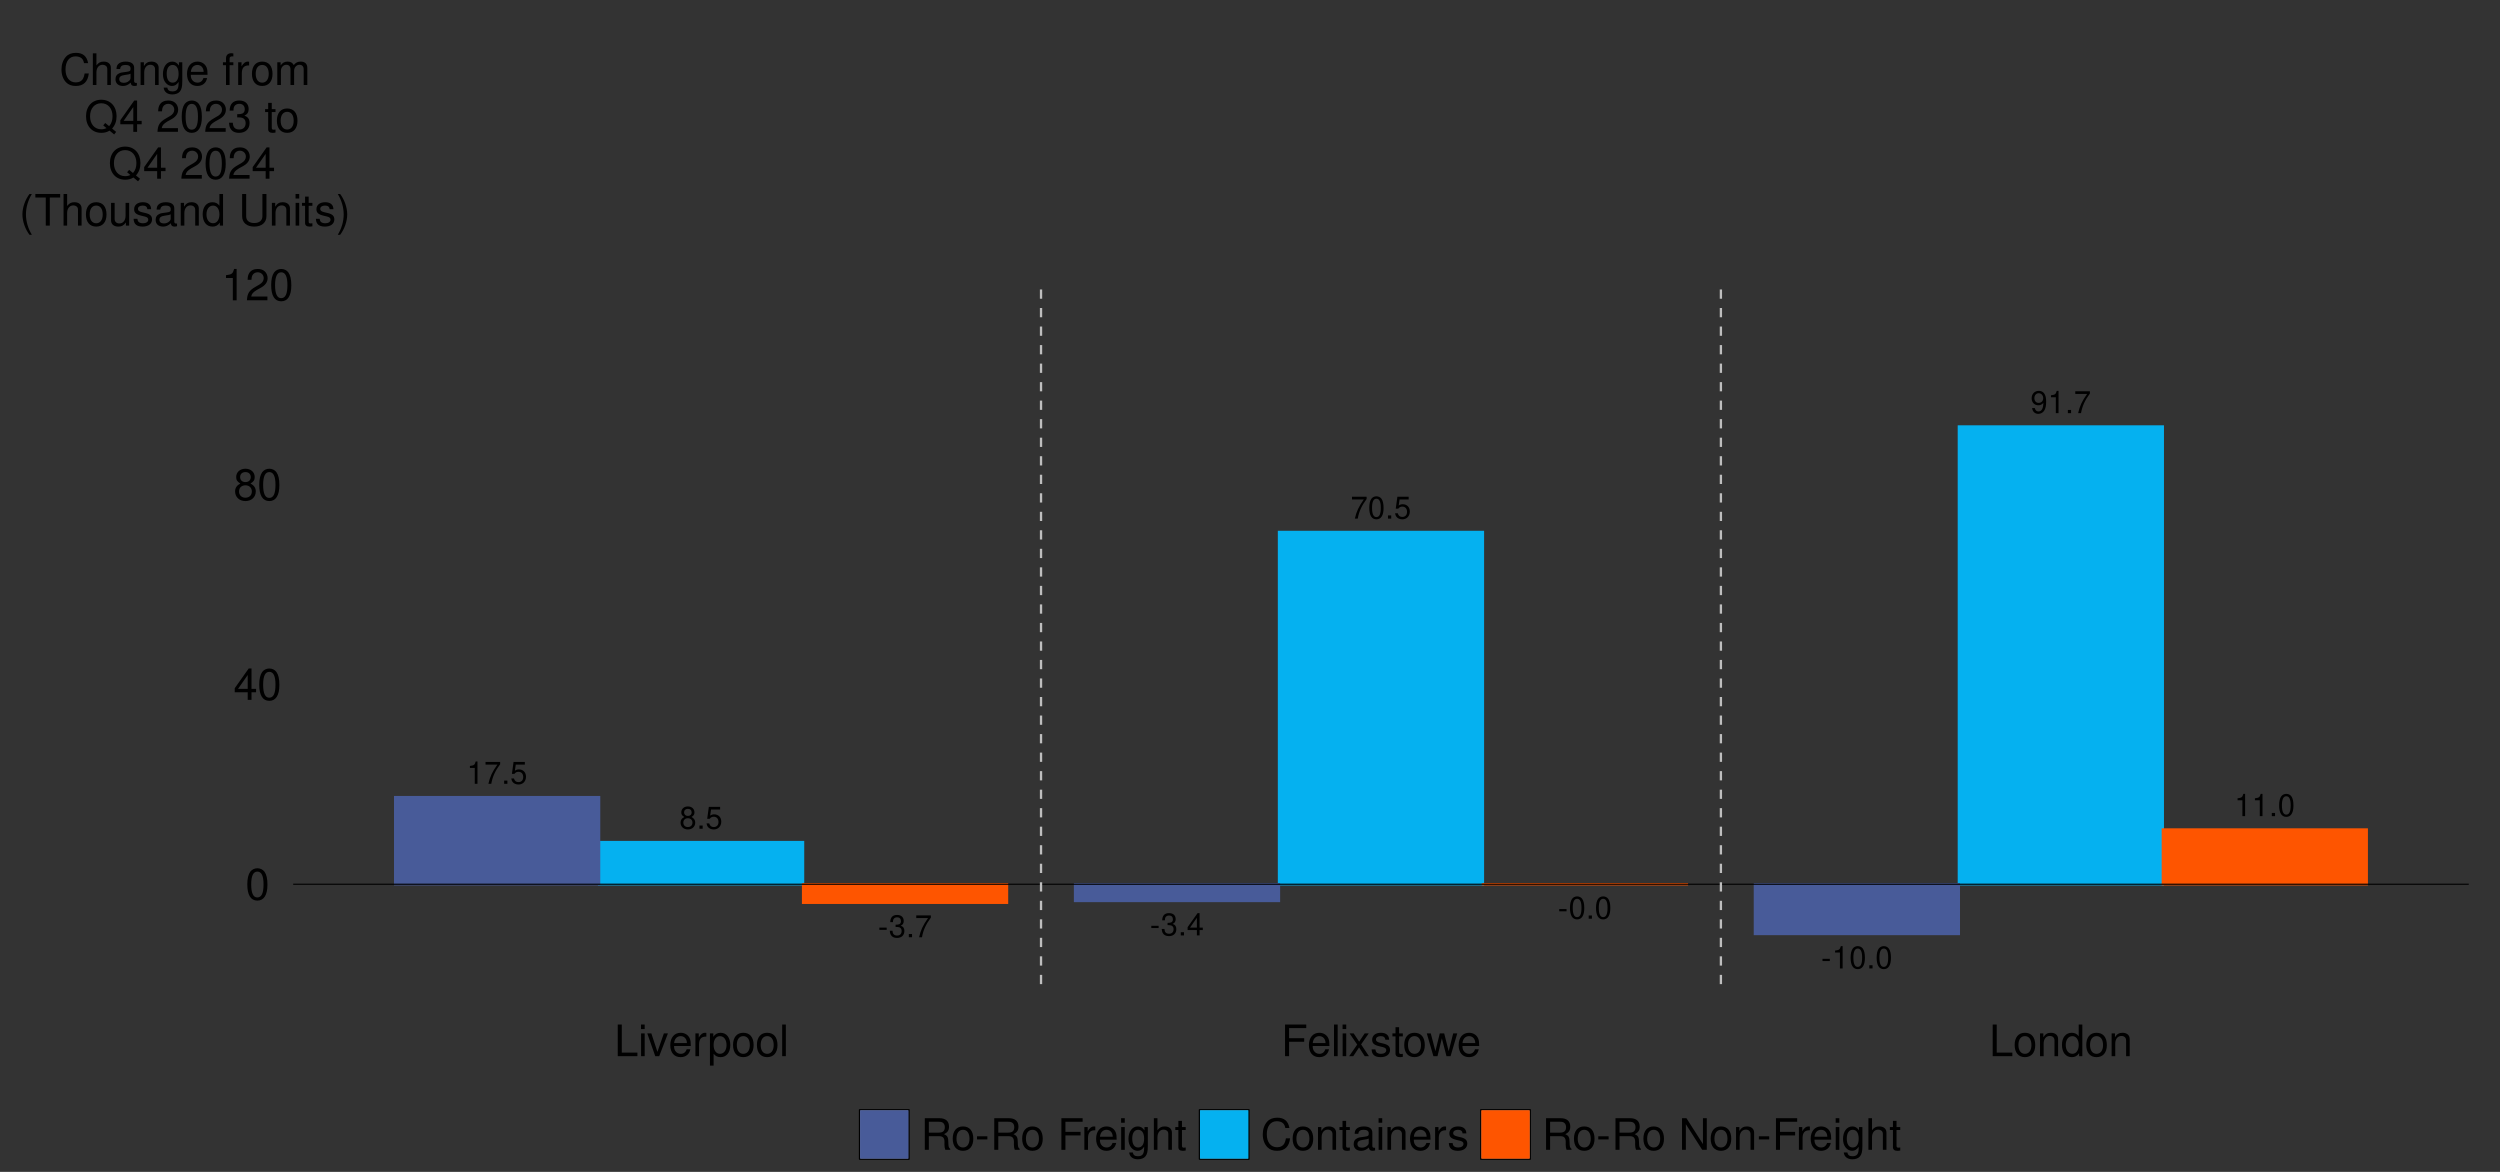 <?xml version="1.0" encoding="UTF-8"?>
<svg xmlns="http://www.w3.org/2000/svg" xmlns:xlink="http://www.w3.org/1999/xlink" width="1152pt" height="540pt" viewBox="0 0 1152 540" version="1.1">
<rect x="0" y="0" width="1152" height="540" fill="#333333" stroke="none"/>
<defs>
<g>
<symbol overflow="visible" id="glyph0-0">
<path style="stroke:none;" d=""/>
</symbol>
<symbol overflow="visible" id="glyph0-1">
<path style="stroke:none;" d="M 7.391 -10.078 L 0.656 -10.078 L 0.656 -8.844 L 6.094 -8.844 C 3.703 -5.422 2.719 -3.312 1.969 0 L 3.297 0 C 3.859 -3.234 5.125 -6 7.391 -9.031 Z M 7.391 -10.078 "/>
</symbol>
<symbol overflow="visible" id="glyph0-2">
<path style="stroke:none;" d="M 3.906 -10.281 C 2.969 -10.281 2.125 -9.859 1.594 -9.156 C 0.938 -8.25 0.609 -6.875 0.609 -4.984 C 0.609 -1.5 1.75 0.328 3.906 0.328 C 6.047 0.328 7.203 -1.5 7.203 -4.891 C 7.203 -6.875 6.891 -8.219 6.234 -9.156 C 5.703 -9.875 4.859 -10.281 3.906 -10.281 Z M 3.906 -9.172 C 5.266 -9.172 5.922 -7.797 5.922 -5 C 5.922 -2.078 5.281 -0.719 3.875 -0.719 C 2.562 -0.719 1.891 -2.141 1.891 -4.969 C 1.891 -7.797 2.562 -9.172 3.906 -9.172 Z M 3.906 -9.172 "/>
</symbol>
<symbol overflow="visible" id="glyph0-3">
<path style="stroke:none;" d="M 2.719 -1.484 L 1.234 -1.484 L 1.234 0 L 2.719 0 Z M 2.719 -1.484 "/>
</symbol>
<symbol overflow="visible" id="glyph0-4">
<path style="stroke:none;" d="M 6.766 -10.078 L 1.562 -10.078 L 0.812 -4.594 L 1.969 -4.594 C 2.547 -5.297 3.031 -5.531 3.828 -5.531 C 5.172 -5.531 6.016 -4.609 6.016 -3.109 C 6.016 -1.656 5.172 -0.781 3.812 -0.781 C 2.719 -0.781 2.047 -1.344 1.75 -2.469 L 0.5 -2.469 C 0.672 -1.656 0.812 -1.25 1.109 -0.875 C 1.672 -0.109 2.703 0.328 3.844 0.328 C 5.875 0.328 7.297 -1.156 7.297 -3.281 C 7.297 -5.281 5.969 -6.641 4.031 -6.641 C 3.328 -6.641 2.766 -6.453 2.172 -6.031 L 2.578 -8.844 L 6.766 -8.844 Z M 6.766 -10.078 "/>
</symbol>
<symbol overflow="visible" id="glyph0-5">
<path style="stroke:none;" d="M 5.562 -5.422 C 6.609 -6.062 6.938 -6.562 6.938 -7.531 C 6.938 -9.156 5.703 -10.281 3.906 -10.281 C 2.141 -10.281 0.875 -9.156 0.875 -7.547 C 0.875 -6.562 1.203 -6.078 2.25 -5.422 C 1.094 -4.828 0.531 -4 0.531 -2.859 C 0.531 -0.984 1.906 0.328 3.906 0.328 C 5.906 0.328 7.297 -0.984 7.297 -2.859 C 7.297 -4 6.719 -4.828 5.562 -5.422 Z M 3.906 -9.172 C 4.984 -9.172 5.656 -8.531 5.656 -7.5 C 5.656 -6.547 4.969 -5.906 3.906 -5.906 C 2.844 -5.906 2.156 -6.547 2.156 -7.531 C 2.156 -8.531 2.844 -9.172 3.906 -9.172 Z M 3.906 -4.844 C 5.156 -4.844 6.016 -4.031 6.016 -2.828 C 6.016 -1.594 5.172 -0.781 3.875 -0.781 C 2.656 -0.781 1.812 -1.625 1.812 -2.812 C 1.812 -4.031 2.641 -4.844 3.906 -4.844 Z M 3.906 -4.844 "/>
</symbol>
<symbol overflow="visible" id="glyph0-6">
<path style="stroke:none;" d="M 0.75 -2.344 C 1 -0.672 2.078 0.328 3.609 0.328 C 4.734 0.328 5.734 -0.219 6.328 -1.141 C 6.953 -2.141 7.234 -3.391 7.234 -5.266 C 7.234 -7 6.984 -8.094 6.391 -9 C 5.828 -9.844 4.953 -10.281 3.844 -10.281 C 1.922 -10.281 0.547 -8.844 0.547 -6.859 C 0.547 -4.969 1.812 -3.625 3.641 -3.625 C 4.594 -3.625 5.297 -3.969 5.938 -4.75 C 5.922 -2.188 5.141 -0.781 3.703 -0.781 C 2.812 -0.781 2.203 -1.344 2 -2.344 Z M 3.828 -9.188 C 4.984 -9.188 5.875 -8.203 5.875 -6.875 C 5.875 -5.609 5.016 -4.734 3.781 -4.734 C 2.578 -4.734 1.812 -5.594 1.812 -6.953 C 1.812 -8.25 2.656 -9.188 3.828 -9.188 Z M 3.828 -9.188 "/>
</symbol>
<symbol overflow="visible" id="glyph0-7">
<path style="stroke:none;" d="M 3.688 -7.328 L 3.688 0 L 4.938 0 L 4.938 -10.281 L 4.109 -10.281 C 3.672 -8.703 3.391 -8.484 1.453 -8.234 L 1.453 -7.328 Z M 3.688 -7.328 "/>
</symbol>
<symbol overflow="visible" id="glyph0-8">
<path style="stroke:none;" d="M 4.031 -4.438 L 0.656 -4.438 L 0.656 -3.406 L 4.031 -3.406 Z M 4.031 -4.438 "/>
</symbol>
<symbol overflow="visible" id="glyph0-9">
<path style="stroke:none;" d="M 3.141 -4.734 L 3.828 -4.734 C 5.188 -4.734 5.922 -4.094 5.922 -2.859 C 5.922 -1.562 5.141 -0.781 3.844 -0.781 C 2.453 -0.781 1.797 -1.484 1.703 -2.984 L 0.453 -2.984 C 0.516 -2.156 0.656 -1.625 0.891 -1.172 C 1.422 -0.172 2.406 0.328 3.781 0.328 C 5.859 0.328 7.188 -0.922 7.188 -2.875 C 7.188 -4.188 6.703 -4.891 5.484 -5.312 C 6.422 -5.703 6.891 -6.406 6.891 -7.453 C 6.891 -9.219 5.75 -10.281 3.828 -10.281 C 1.797 -10.281 0.719 -9.141 0.672 -6.969 L 1.922 -6.969 C 1.938 -7.594 1.984 -7.953 2.141 -8.266 C 2.438 -8.844 3.062 -9.188 3.844 -9.188 C 4.953 -9.188 5.609 -8.516 5.609 -7.406 C 5.609 -6.688 5.359 -6.234 4.812 -6 C 4.469 -5.859 4.016 -5.797 3.141 -5.781 Z M 3.141 -4.734 "/>
</symbol>
<symbol overflow="visible" id="glyph0-10">
<path style="stroke:none;" d="M 4.656 -2.484 L 4.656 0 L 5.906 0 L 5.906 -2.484 L 7.391 -2.484 L 7.391 -3.609 L 5.906 -3.609 L 5.906 -10.281 L 4.984 -10.281 L 0.391 -3.812 L 0.391 -2.484 Z M 4.656 -3.609 L 1.5 -3.609 L 4.656 -8.141 Z M 4.656 -3.609 "/>
</symbol>
<symbol overflow="visible" id="glyph1-0">
<path style="stroke:none;" d=""/>
</symbol>
<symbol overflow="visible" id="glyph1-1">
<path style="stroke:none;" d="M 5.5 -14.453 C 4.188 -14.453 2.984 -13.859 2.234 -12.875 C 1.312 -11.594 0.859 -9.688 0.859 -7 C 0.859 -2.125 2.453 0.453 5.5 0.453 C 8.5 0.453 10.141 -2.125 10.141 -6.875 C 10.141 -9.688 9.703 -11.562 8.766 -12.875 C 8.016 -13.875 6.844 -14.453 5.5 -14.453 Z M 5.5 -12.906 C 7.406 -12.906 8.344 -10.953 8.344 -7.047 C 8.344 -2.922 7.422 -1 5.453 -1 C 3.594 -1 2.656 -3 2.656 -6.984 C 2.656 -10.953 3.594 -12.906 5.5 -12.906 Z M 5.5 -12.906 "/>
</symbol>
<symbol overflow="visible" id="glyph1-2">
<path style="stroke:none;" d="M 6.547 -3.5 L 6.547 0 L 8.297 0 L 8.297 -3.5 L 10.406 -3.5 L 10.406 -5.078 L 8.297 -5.078 L 8.297 -14.453 L 7 -14.453 L 0.562 -5.359 L 0.562 -3.5 Z M 6.547 -5.078 L 2.094 -5.078 L 6.547 -11.453 Z M 6.547 -5.078 "/>
</symbol>
<symbol overflow="visible" id="glyph1-3">
<path style="stroke:none;" d="M 7.812 -7.625 C 9.297 -8.516 9.766 -9.234 9.766 -10.594 C 9.766 -12.875 8.016 -14.453 5.5 -14.453 C 3 -14.453 1.234 -12.875 1.234 -10.625 C 1.234 -9.234 1.703 -8.547 3.156 -7.625 C 1.547 -6.797 0.734 -5.625 0.734 -4.016 C 0.734 -1.375 2.688 0.453 5.5 0.453 C 8.297 0.453 10.266 -1.375 10.266 -4.016 C 10.266 -5.625 9.453 -6.797 7.812 -7.625 Z M 5.5 -12.906 C 7 -12.906 7.953 -12 7.953 -10.562 C 7.953 -9.203 6.984 -8.297 5.5 -8.297 C 4 -8.297 3.047 -9.203 3.047 -10.594 C 3.047 -12 4 -12.906 5.5 -12.906 Z M 5.5 -6.812 C 7.266 -6.812 8.453 -5.656 8.453 -3.984 C 8.453 -2.234 7.281 -1.094 5.453 -1.094 C 3.734 -1.094 2.547 -2.281 2.547 -3.953 C 2.547 -5.688 3.719 -6.812 5.5 -6.812 Z M 5.5 -6.812 "/>
</symbol>
<symbol overflow="visible" id="glyph1-4">
<path style="stroke:none;" d="M 5.188 -10.297 L 5.188 0 L 6.938 0 L 6.938 -14.453 L 5.781 -14.453 C 5.156 -12.234 4.766 -11.938 2.047 -11.578 L 2.047 -10.297 Z M 5.188 -10.297 "/>
</symbol>
<symbol overflow="visible" id="glyph1-5">
<path style="stroke:none;" d="M 10.125 -1.734 L 2.656 -1.734 C 2.844 -2.938 3.484 -3.703 5.219 -4.766 L 7.219 -5.875 C 9.203 -6.984 10.219 -8.453 10.219 -10.234 C 10.219 -11.438 9.734 -12.562 8.906 -13.344 C 8.062 -14.094 7.016 -14.453 5.688 -14.453 C 3.875 -14.453 2.547 -13.812 1.766 -12.578 C 1.266 -11.812 1.047 -10.922 1 -9.453 L 2.766 -9.453 C 2.812 -10.438 2.938 -11.016 3.188 -11.5 C 3.641 -12.375 4.562 -12.922 5.625 -12.922 C 7.219 -12.922 8.422 -11.766 8.422 -10.203 C 8.422 -9.047 7.766 -8.047 6.5 -7.312 L 4.656 -6.234 C 1.703 -4.547 0.844 -3.188 0.688 -0.016 L 10.125 -0.016 Z M 10.125 -1.734 "/>
</symbol>
<symbol overflow="visible" id="glyph1-6">
<path style="stroke:none;" d="M 3.453 -14.578 L 1.594 -14.578 L 1.594 0 L 10.656 0 L 10.656 -1.641 L 3.453 -1.641 Z M 3.453 -14.578 "/>
</symbol>
<symbol overflow="visible" id="glyph1-7">
<path style="stroke:none;" d="M 3 -10.484 L 1.344 -10.484 L 1.344 0 L 3 0 Z M 3 -14.578 L 1.312 -14.578 L 1.312 -12.484 L 3 -12.484 Z M 3 -14.578 "/>
</symbol>
<symbol overflow="visible" id="glyph1-8">
<path style="stroke:none;" d="M 5.703 0 L 9.719 -10.484 L 7.844 -10.484 L 4.875 -1.984 L 2.078 -10.484 L 0.203 -10.484 L 3.875 0 Z M 5.703 0 "/>
</symbol>
<symbol overflow="visible" id="glyph1-9">
<path style="stroke:none;" d="M 10.266 -4.688 C 10.266 -6.281 10.141 -7.234 9.844 -8.016 C 9.156 -9.734 7.562 -10.781 5.594 -10.781 C 2.688 -10.781 0.797 -8.562 0.797 -5.094 C 0.797 -1.641 2.594 0.453 5.562 0.453 C 7.953 0.453 9.625 -0.906 10.047 -3.188 L 8.359 -3.188 C 7.906 -1.797 6.953 -1.078 5.625 -1.078 C 4.562 -1.078 3.656 -1.562 3.094 -2.438 C 2.703 -3.047 2.562 -3.641 2.547 -4.688 Z M 2.578 -6.047 C 2.719 -7.984 3.906 -9.234 5.578 -9.234 C 7.281 -9.234 8.453 -7.922 8.453 -6.047 Z M 2.578 -6.047 "/>
</symbol>
<symbol overflow="visible" id="glyph1-10">
<path style="stroke:none;" d="M 1.375 -10.484 L 1.375 0 L 3.062 0 L 3.062 -5.438 C 3.078 -7.953 4.125 -9.078 6.422 -9.016 L 6.422 -10.719 C 6.141 -10.766 5.984 -10.781 5.781 -10.781 C 4.703 -10.781 3.875 -10.141 2.922 -8.578 L 2.922 -10.484 Z M 1.375 -10.484 "/>
</symbol>
<symbol overflow="visible" id="glyph1-11">
<path style="stroke:none;" d="M 1.078 4.359 L 2.766 4.359 L 2.766 -1.094 C 3.641 -0.016 4.625 0.453 5.984 0.453 C 8.703 0.453 10.453 -1.719 10.453 -5.062 C 10.453 -8.578 8.734 -10.781 5.953 -10.781 C 4.547 -10.781 3.406 -10.141 2.625 -8.906 L 2.625 -10.484 L 1.078 -10.484 Z M 5.688 -9.219 C 7.516 -9.219 8.719 -7.594 8.719 -5.094 C 8.719 -2.719 7.5 -1.094 5.688 -1.094 C 3.906 -1.094 2.766 -2.703 2.766 -5.156 C 2.766 -7.625 3.906 -9.219 5.688 -9.219 Z M 5.688 -9.219 "/>
</symbol>
<symbol overflow="visible" id="glyph1-12">
<path style="stroke:none;" d="M 5.438 -10.781 C 2.484 -10.781 0.719 -8.688 0.719 -5.156 C 0.719 -1.625 2.484 0.453 5.453 0.453 C 8.422 0.453 10.203 -1.641 10.203 -5.078 C 10.203 -8.719 8.484 -10.781 5.438 -10.781 Z M 5.453 -9.234 C 7.344 -9.234 8.453 -7.703 8.453 -5.094 C 8.453 -2.625 7.297 -1.078 5.453 -1.078 C 3.594 -1.078 2.453 -2.625 2.453 -5.156 C 2.453 -7.703 3.594 -9.234 5.453 -9.234 Z M 5.453 -9.234 "/>
</symbol>
<symbol overflow="visible" id="glyph1-13">
<path style="stroke:none;" d="M 3.047 -14.578 L 1.359 -14.578 L 1.359 0 L 3.047 0 Z M 3.047 -14.578 "/>
</symbol>
<symbol overflow="visible" id="glyph1-14">
<path style="stroke:none;" d="M 3.656 -6.641 L 10.625 -6.641 L 10.625 -8.281 L 3.656 -8.281 L 3.656 -12.938 L 11.578 -12.938 L 11.578 -14.578 L 1.797 -14.578 L 1.797 0 L 3.656 0 Z M 3.656 -6.641 "/>
</symbol>
<symbol overflow="visible" id="glyph1-15">
<path style="stroke:none;" d="M 5.844 -5.422 L 9.359 -10.484 L 7.484 -10.484 L 4.953 -6.688 L 2.438 -10.484 L 0.547 -10.484 L 4.047 -5.344 L 0.344 0 L 2.234 0 L 4.906 -4.016 L 7.516 0 L 9.453 0 Z M 5.844 -5.422 "/>
</symbol>
<symbol overflow="visible" id="glyph1-16">
<path style="stroke:none;" d="M 8.766 -7.562 C 8.734 -9.625 7.375 -10.781 4.953 -10.781 C 2.516 -10.781 0.938 -9.516 0.938 -7.578 C 0.938 -5.938 1.781 -5.156 4.266 -4.562 L 5.812 -4.188 C 6.984 -3.906 7.438 -3.484 7.438 -2.734 C 7.438 -1.734 6.453 -1.078 5 -1.078 C 4.094 -1.078 3.344 -1.344 2.922 -1.781 C 2.656 -2.078 2.547 -2.375 2.438 -3.125 L 0.688 -3.125 C 0.766 -0.703 2.125 0.453 4.859 0.453 C 7.5 0.453 9.188 -0.844 9.188 -2.859 C 9.188 -4.422 8.297 -5.281 6.219 -5.781 L 4.625 -6.156 C 3.266 -6.484 2.688 -6.922 2.688 -7.656 C 2.688 -8.641 3.547 -9.234 4.906 -9.234 C 6.234 -9.234 6.953 -8.656 7 -7.562 Z M 8.766 -7.562 "/>
</symbol>
<symbol overflow="visible" id="glyph1-17">
<path style="stroke:none;" d="M 5.078 -10.484 L 3.359 -10.484 L 3.359 -13.359 L 1.703 -13.359 L 1.703 -10.484 L 0.281 -10.484 L 0.281 -9.125 L 1.703 -9.125 L 1.703 -1.203 C 1.703 -0.125 2.422 0.453 3.719 0.453 C 4.156 0.453 4.516 0.422 5.078 0.312 L 5.078 -1.078 C 4.844 -1.016 4.625 -1 4.281 -1 C 3.562 -1 3.359 -1.203 3.359 -1.938 L 3.359 -9.125 L 5.078 -9.125 Z M 5.078 -10.484 "/>
</symbol>
<symbol overflow="visible" id="glyph1-18">
<path style="stroke:none;" d="M 11.078 0 L 14.156 -10.484 L 12.281 -10.484 L 10.203 -2.312 L 8.141 -10.484 L 6.094 -10.484 L 4.094 -2.312 L 1.953 -10.484 L 0.125 -10.484 L 3.156 0 L 5.047 0 L 7.062 -8.219 L 9.188 0 Z M 11.078 0 "/>
</symbol>
<symbol overflow="visible" id="glyph1-19">
<path style="stroke:none;" d="M 1.406 -10.484 L 1.406 0 L 3.078 0 L 3.078 -5.781 C 3.078 -7.922 4.203 -9.312 5.922 -9.312 C 7.234 -9.312 8.078 -8.516 8.078 -7.266 L 8.078 0 L 9.734 0 L 9.734 -7.922 C 9.734 -9.656 8.438 -10.781 6.422 -10.781 C 4.859 -10.781 3.859 -10.188 2.938 -8.719 L 2.938 -10.484 Z M 1.406 -10.484 "/>
</symbol>
<symbol overflow="visible" id="glyph1-20">
<path style="stroke:none;" d="M 9.906 -14.578 L 8.234 -14.578 L 8.234 -9.156 C 7.547 -10.219 6.422 -10.781 5.016 -10.781 C 2.297 -10.781 0.516 -8.594 0.516 -5.266 C 0.516 -1.719 2.234 0.453 5.078 0.453 C 6.516 0.453 7.516 -0.078 8.422 -1.375 L 8.422 0 L 9.906 0 Z M 5.297 -9.219 C 7.094 -9.219 8.234 -7.641 8.234 -5.125 C 8.234 -2.703 7.078 -1.094 5.312 -1.094 C 3.484 -1.094 2.266 -2.719 2.266 -5.156 C 2.266 -7.594 3.484 -9.219 5.297 -9.219 Z M 5.297 -9.219 "/>
</symbol>
<symbol overflow="visible" id="glyph1-21">
<path style="stroke:none;" d="M 13.234 -10.062 C 12.656 -13.266 10.812 -14.812 7.625 -14.812 C 5.656 -14.812 4.078 -14.203 3 -13 C 1.688 -11.562 0.953 -9.484 0.953 -7.125 C 0.953 -4.719 1.703 -2.656 3.062 -1.234 C 4.203 -0.078 5.641 0.453 7.547 0.453 C 11.094 0.453 13.094 -1.453 13.547 -5.312 L 11.625 -5.312 C 11.453 -4.312 11.266 -3.641 10.953 -3.062 C 10.359 -1.859 9.125 -1.188 7.562 -1.188 C 4.656 -1.188 2.812 -3.5 2.812 -7.141 C 2.812 -10.875 4.562 -13.188 7.406 -13.188 C 8.578 -13.188 9.688 -12.844 10.281 -12.266 C 10.812 -11.766 11.125 -11.156 11.344 -10.062 Z M 13.234 -10.062 "/>
</symbol>
<symbol overflow="visible" id="glyph1-22">
<path style="stroke:none;" d="M 1.406 -14.578 L 1.406 0 L 3.062 0 L 3.062 -5.781 C 3.062 -7.922 4.188 -9.312 5.906 -9.312 C 6.453 -9.312 6.984 -9.156 7.375 -8.859 C 7.859 -8.5 8.062 -8 8.062 -7.266 L 8.062 0 L 9.719 0 L 9.719 -7.922 C 9.719 -9.688 8.453 -10.781 6.422 -10.781 C 4.938 -10.781 4.047 -10.312 3.062 -9.047 L 3.062 -14.578 Z M 1.406 -14.578 "/>
</symbol>
<symbol overflow="visible" id="glyph1-23">
<path style="stroke:none;" d="M 10.703 -0.984 C 10.516 -0.938 10.438 -0.938 10.344 -0.938 C 9.766 -0.938 9.438 -1.234 9.438 -1.766 L 9.438 -7.922 C 9.438 -9.781 8.078 -10.781 5.5 -10.781 C 3.953 -10.781 2.734 -10.344 2.016 -9.562 C 1.547 -9.016 1.344 -8.422 1.297 -7.375 L 2.984 -7.375 C 3.125 -8.656 3.875 -9.234 5.438 -9.234 C 6.953 -9.234 7.781 -8.688 7.781 -7.688 L 7.781 -7.234 C 7.766 -6.516 7.406 -6.266 6.047 -6.078 C 3.688 -5.781 3.312 -5.703 2.688 -5.438 C 1.453 -4.922 0.844 -4 0.844 -2.641 C 0.844 -0.734 2.156 0.453 4.281 0.453 C 5.594 0.453 6.656 0 7.844 -1.078 C 7.953 0 8.484 0.453 9.562 0.453 C 9.922 0.453 10.141 0.422 10.703 0.281 Z M 7.781 -3.297 C 7.781 -2.734 7.625 -2.406 7.125 -1.938 C 6.438 -1.312 5.625 -1 4.641 -1 C 3.344 -1 2.578 -1.625 2.578 -2.688 C 2.578 -3.781 3.297 -4.344 5.094 -4.594 C 6.875 -4.844 7.219 -4.922 7.781 -5.188 Z M 7.781 -3.297 "/>
</symbol>
<symbol overflow="visible" id="glyph1-24">
<path style="stroke:none;" d="M 8.078 -10.484 L 8.078 -8.953 C 7.234 -10.219 6.312 -10.781 5 -10.781 C 2.453 -10.781 0.703 -8.422 0.703 -5.062 C 0.703 -3.297 1.125 -2.016 2.016 -0.953 C 2.797 -0.047 3.797 0.453 4.875 0.453 C 6.141 0.453 7.047 -0.094 7.922 -1.422 L 7.922 -0.875 C 7.922 1.922 7.141 2.953 5.062 2.953 C 3.641 2.953 2.906 2.406 2.734 1.203 L 1.047 1.203 C 1.203 3.141 2.734 4.359 5.016 4.359 C 6.562 4.359 7.844 3.859 8.516 3.016 C 9.312 2.047 9.625 0.734 9.625 -1.719 L 9.625 -10.484 Z M 5.156 -9.234 C 6.922 -9.234 7.922 -7.766 7.922 -5.094 C 7.922 -2.562 6.906 -1.078 5.156 -1.078 C 3.438 -1.078 2.438 -2.578 2.438 -5.156 C 2.438 -7.719 3.438 -9.234 5.156 -9.234 Z M 5.156 -9.234 "/>
</symbol>
<symbol overflow="visible" id="glyph1-25">
<path style="stroke:none;" d=""/>
</symbol>
<symbol overflow="visible" id="glyph1-26">
<path style="stroke:none;" d="M 5.156 -10.484 L 3.422 -10.484 L 3.422 -12.125 C 3.422 -12.812 3.797 -13.188 4.578 -13.188 C 4.719 -13.188 4.781 -13.188 5.156 -13.156 L 5.156 -14.547 C 4.781 -14.625 4.562 -14.641 4.219 -14.641 C 2.688 -14.641 1.766 -13.766 1.766 -12.266 L 1.766 -10.484 L 0.359 -10.484 L 0.359 -9.125 L 1.766 -9.125 L 1.766 0 L 3.422 0 L 3.422 -9.125 L 5.156 -9.125 Z M 5.156 -10.484 "/>
</symbol>
<symbol overflow="visible" id="glyph1-27">
<path style="stroke:none;" d="M 1.406 -10.484 L 1.406 0 L 3.078 0 L 3.078 -6.578 C 3.078 -8.094 4.188 -9.312 5.547 -9.312 C 6.781 -9.312 7.484 -8.562 7.484 -7.219 L 7.484 0 L 9.156 0 L 9.156 -6.578 C 9.156 -8.094 10.266 -9.312 11.625 -9.312 C 12.844 -9.312 13.562 -8.547 13.562 -7.219 L 13.562 0 L 15.234 0 L 15.234 -7.859 C 15.234 -9.734 14.156 -10.781 12.203 -10.781 C 10.797 -10.781 9.953 -10.359 8.984 -9.188 C 8.359 -10.297 7.516 -10.781 6.156 -10.781 C 4.766 -10.781 3.812 -10.266 2.938 -9 L 2.938 -10.484 Z M 1.406 -10.484 "/>
</symbol>
<symbol overflow="visible" id="glyph1-28">
<path style="stroke:none;" d="M 14.656 0.016 L 12.781 -1.516 C 14.156 -3.047 14.844 -4.906 14.844 -7.219 C 14.844 -11.766 12 -14.812 7.797 -14.812 C 3.578 -14.812 0.766 -11.766 0.766 -7.188 C 0.766 -2.625 3.578 0.453 7.797 0.453 C 9.266 0.453 10.438 0.141 11.625 -0.562 L 13.719 1.188 Z M 9.625 -4.094 L 8.703 -2.984 L 10.188 -1.734 C 9.312 -1.312 8.656 -1.188 7.781 -1.188 C 4.688 -1.188 2.625 -3.578 2.625 -7.188 C 2.625 -10.781 4.688 -13.188 7.797 -13.188 C 10.906 -13.188 12.984 -10.781 12.984 -7.203 C 12.984 -5.297 12.484 -3.859 11.406 -2.641 Z M 9.625 -4.094 "/>
</symbol>
<symbol overflow="visible" id="glyph1-29">
<path style="stroke:none;" d="M 4.422 -6.656 L 5.375 -6.656 C 7.297 -6.656 8.312 -5.766 8.312 -4.016 C 8.312 -2.203 7.219 -1.094 5.406 -1.094 C 3.453 -1.094 2.516 -2.078 2.406 -4.203 L 0.641 -4.203 C 0.719 -3.047 0.922 -2.281 1.266 -1.641 C 2 -0.234 3.375 0.453 5.312 0.453 C 8.234 0.453 10.125 -1.297 10.125 -4.047 C 10.125 -5.875 9.422 -6.875 7.719 -7.484 C 9.047 -8.016 9.703 -9.016 9.703 -10.484 C 9.703 -12.953 8.078 -14.453 5.375 -14.453 C 2.516 -14.453 1 -12.859 0.938 -9.797 L 2.703 -9.797 C 2.719 -10.688 2.797 -11.188 3.016 -11.625 C 3.422 -12.438 4.297 -12.922 5.406 -12.922 C 6.953 -12.922 7.906 -11.984 7.906 -10.422 C 7.906 -9.406 7.547 -8.781 6.766 -8.438 C 6.281 -8.234 5.641 -8.156 4.422 -8.141 Z M 4.422 -6.656 "/>
</symbol>
<symbol overflow="visible" id="glyph1-30">
<path style="stroke:none;" d="M 4.719 -14.578 C 2.719 -11.953 1.453 -8.312 1.453 -5.188 C 1.453 -2.016 2.719 1.625 4.719 4.234 L 5.812 4.234 C 4.062 1.375 3.078 -1.984 3.078 -5.188 C 3.078 -8.359 4.062 -11.734 5.812 -14.578 Z M 4.719 -14.578 "/>
</symbol>
<symbol overflow="visible" id="glyph1-31">
<path style="stroke:none;" d="M 7.078 -12.938 L 11.859 -12.938 L 11.859 -14.578 L 0.422 -14.578 L 0.422 -12.938 L 5.219 -12.938 L 5.219 0 L 7.078 0 Z M 7.078 -12.938 "/>
</symbol>
<symbol overflow="visible" id="glyph1-32">
<path style="stroke:none;" d="M 9.641 0 L 9.641 -10.484 L 7.984 -10.484 L 7.984 -4.547 C 7.984 -2.406 6.859 -1 5.125 -1 C 3.797 -1 2.953 -1.797 2.953 -3.062 L 2.953 -10.484 L 1.297 -10.484 L 1.297 -2.406 C 1.297 -0.656 2.594 0.453 4.641 0.453 C 6.188 0.453 7.156 -0.078 8.141 -1.453 L 8.141 0 Z M 9.641 0 "/>
</symbol>
<symbol overflow="visible" id="glyph1-33">
<path style="stroke:none;" d="M 11.047 -14.578 L 11.047 -4.344 C 11.047 -2.375 9.625 -1.188 7.281 -1.188 C 6.203 -1.188 5.312 -1.438 4.625 -1.938 C 3.906 -2.5 3.562 -3.234 3.562 -4.344 L 3.562 -14.578 L 1.703 -14.578 L 1.703 -4.344 C 1.703 -1.375 3.812 0.453 7.281 0.453 C 10.703 0.453 12.906 -1.422 12.906 -4.344 L 12.906 -14.578 Z M 11.047 -14.578 "/>
</symbol>
<symbol overflow="visible" id="glyph1-34">
<path style="stroke:none;" d="M 1.859 4.234 C 3.859 1.625 5.125 -2.016 5.125 -5.156 C 5.125 -8.312 3.859 -11.953 1.859 -14.578 L 0.766 -14.578 C 2.516 -11.719 3.5 -8.359 3.5 -5.156 C 3.5 -1.984 2.516 1.406 0.766 4.234 Z M 1.859 4.234 "/>
</symbol>
<symbol overflow="visible" id="glyph1-35">
<path style="stroke:none;" d="M 3.719 -6.281 L 8.516 -6.281 C 10.188 -6.281 10.922 -5.484 10.922 -3.688 L 10.906 -2.375 C 10.906 -1.484 11.062 -0.594 11.312 0 L 13.578 0 L 13.578 -0.453 C 12.875 -0.938 12.734 -1.453 12.703 -3.406 C 12.688 -5.797 12.297 -6.516 10.719 -7.203 C 12.359 -8.016 13.016 -9 13.016 -10.688 C 13.016 -13.203 11.453 -14.578 8.578 -14.578 L 1.859 -14.578 L 1.859 0 L 3.719 0 Z M 3.719 -7.922 L 3.719 -12.938 L 8.219 -12.938 C 9.266 -12.938 9.859 -12.781 10.312 -12.375 C 10.812 -11.953 11.078 -11.297 11.078 -10.438 C 11.078 -8.703 10.203 -7.922 8.219 -7.922 Z M 3.719 -7.922 "/>
</symbol>
<symbol overflow="visible" id="glyph1-36">
<path style="stroke:none;" d="M 5.688 -6.234 L 0.922 -6.234 L 0.922 -4.797 L 5.688 -4.797 Z M 5.688 -6.234 "/>
</symbol>
<symbol overflow="visible" id="glyph1-37">
<path style="stroke:none;" d="M 12.922 -14.578 L 11.156 -14.578 L 11.156 -2.656 L 3.547 -14.578 L 1.516 -14.578 L 1.516 0 L 3.281 0 L 3.281 -11.812 L 10.812 0 L 12.922 0 Z M 12.922 -14.578 "/>
</symbol>
</g>
<clipPath id="clip1">
  <path d="M 135.098 407 L 1137.598 407 L 1137.598 408 L 135.098 408 Z M 135.098 407 "/>
</clipPath>
</defs>
<g id="surface24491">
<path style="fill-rule:nonzero;fill:rgb(1.961%,69.412%,94.118%);fill-opacity:1;stroke-width:1.067;stroke-linecap:butt;stroke-linejoin:miter;stroke:rgb(1.961%,69.412%,94.118%);stroke-opacity:1;stroke-miterlimit:10;" d="M 589.355 407.465 L 683.34 407.465 L 683.34 245.113 L 589.355 245.113 Z M 589.355 407.465 "/>
<path style="fill-rule:nonzero;fill:rgb(1.961%,69.412%,94.118%);fill-opacity:1;stroke-width:1.067;stroke-linecap:butt;stroke-linejoin:miter;stroke:rgb(1.961%,69.412%,94.118%);stroke-opacity:1;stroke-miterlimit:10;" d="M 276.074 407.465 L 370.059 407.465 L 370.059 388.016 L 276.074 388.016 Z M 276.074 407.465 "/>
<path style="fill-rule:nonzero;fill:rgb(1.961%,69.412%,94.118%);fill-opacity:1;stroke-width:1.067;stroke-linecap:butt;stroke-linejoin:miter;stroke:rgb(1.961%,69.412%,94.118%);stroke-opacity:1;stroke-miterlimit:10;" d="M 902.641 407.465 L 996.625 407.465 L 996.625 196.512 L 902.641 196.512 Z M 902.641 407.465 "/>
<path style="fill-rule:nonzero;fill:rgb(28.235%,35.686%,60%);fill-opacity:1;stroke-width:1.067;stroke-linecap:butt;stroke-linejoin:miter;stroke:rgb(28.235%,35.686%,60%);stroke-opacity:1;stroke-miterlimit:10;" d="M 495.371 415.176 L 589.355 415.176 L 589.355 407.465 L 495.371 407.465 Z M 495.371 415.176 "/>
<path style="fill-rule:nonzero;fill:rgb(28.235%,35.686%,60%);fill-opacity:1;stroke-width:1.067;stroke-linecap:butt;stroke-linejoin:miter;stroke:rgb(28.235%,35.686%,60%);stroke-opacity:1;stroke-miterlimit:10;" d="M 182.09 407.465 L 276.074 407.465 L 276.074 367.309 L 182.09 367.309 Z M 182.09 407.465 "/>
<path style="fill-rule:nonzero;fill:rgb(28.235%,35.686%,60%);fill-opacity:1;stroke-width:1.067;stroke-linecap:butt;stroke-linejoin:miter;stroke:rgb(28.235%,35.686%,60%);stroke-opacity:1;stroke-miterlimit:10;" d="M 808.656 430.391 L 902.641 430.391 L 902.641 407.465 L 808.656 407.465 Z M 808.656 430.391 "/>
<path style="fill-rule:nonzero;fill:rgb(99.608%,33.333%,0%);fill-opacity:1;stroke-width:1.067;stroke-linecap:butt;stroke-linejoin:miter;stroke:rgb(99.608%,33.333%,0%);stroke-opacity:1;stroke-miterlimit:10;" d="M 683.34 407.469 L 777.324 407.469 L 777.324 407.465 L 683.34 407.465 Z M 683.34 407.469 "/>
<path style="fill-rule:nonzero;fill:rgb(99.608%,33.333%,0%);fill-opacity:1;stroke-width:1.067;stroke-linecap:butt;stroke-linejoin:miter;stroke:rgb(99.608%,33.333%,0%);stroke-opacity:1;stroke-miterlimit:10;" d="M 370.059 416.012 L 464.043 416.012 L 464.043 407.465 L 370.059 407.465 Z M 370.059 416.012 "/>
<path style="fill-rule:nonzero;fill:rgb(99.608%,33.333%,0%);fill-opacity:1;stroke-width:1.067;stroke-linecap:butt;stroke-linejoin:miter;stroke:rgb(99.608%,33.333%,0%);stroke-opacity:1;stroke-miterlimit:10;" d="M 996.625 407.465 L 1090.609 407.465 L 1090.609 382.219 L 996.625 382.219 Z M 996.625 407.465 "/>
<g style="fill:rgb(0%,0%,0%);fill-opacity:1;">
  <use xlink:href="#glyph0-1" x="622.348" y="238.983"/>
  <use xlink:href="#glyph0-2" x="630.348" y="238.983"/>
  <use xlink:href="#glyph0-3" x="638.348" y="238.983"/>
  <use xlink:href="#glyph0-4" x="642.348" y="238.983"/>
</g>
<g style="fill:rgb(0%,0%,0%);fill-opacity:1;">
  <use xlink:href="#glyph0-5" x="313.066" y="381.886"/>
  <use xlink:href="#glyph0-3" x="321.066" y="381.886"/>
  <use xlink:href="#glyph0-4" x="325.066" y="381.886"/>
</g>
<g style="fill:rgb(0%,0%,0%);fill-opacity:1;">
  <use xlink:href="#glyph0-6" x="935.633" y="190.382"/>
  <use xlink:href="#glyph0-7" x="943.633" y="190.382"/>
  <use xlink:href="#glyph0-3" x="951.633" y="190.382"/>
  <use xlink:href="#glyph0-1" x="955.633" y="190.382"/>
</g>
<g style="fill:rgb(0%,0%,0%);fill-opacity:1;">
  <use xlink:href="#glyph0-8" x="529.863" y="431.046"/>
  <use xlink:href="#glyph0-9" x="534.863" y="431.046"/>
  <use xlink:href="#glyph0-3" x="542.863" y="431.046"/>
  <use xlink:href="#glyph0-10" x="546.863" y="431.046"/>
</g>
<g style="fill:rgb(0%,0%,0%);fill-opacity:1;">
  <use xlink:href="#glyph0-7" x="215.082" y="361.179"/>
  <use xlink:href="#glyph0-1" x="223.082" y="361.179"/>
  <use xlink:href="#glyph0-3" x="231.082" y="361.179"/>
  <use xlink:href="#glyph0-4" x="235.082" y="361.179"/>
</g>
<g style="fill:rgb(0%,0%,0%);fill-opacity:1;">
  <use xlink:href="#glyph0-8" x="839.148" y="446.261"/>
  <use xlink:href="#glyph0-7" x="844.148" y="446.261"/>
  <use xlink:href="#glyph0-2" x="852.148" y="446.261"/>
  <use xlink:href="#glyph0-3" x="860.148" y="446.261"/>
  <use xlink:href="#glyph0-2" x="864.148" y="446.261"/>
</g>
<g style="fill:rgb(0%,0%,0%);fill-opacity:1;">
  <use xlink:href="#glyph0-8" x="717.832" y="423.339"/>
  <use xlink:href="#glyph0-2" x="722.832" y="423.339"/>
  <use xlink:href="#glyph0-3" x="730.832" y="423.339"/>
  <use xlink:href="#glyph0-2" x="734.832" y="423.339"/>
</g>
<g style="fill:rgb(0%,0%,0%);fill-opacity:1;">
  <use xlink:href="#glyph0-8" x="404.551" y="431.882"/>
  <use xlink:href="#glyph0-9" x="409.551" y="431.882"/>
  <use xlink:href="#glyph0-3" x="417.551" y="431.882"/>
  <use xlink:href="#glyph0-1" x="421.551" y="431.882"/>
</g>
<g style="fill:rgb(0%,0%,0%);fill-opacity:1;">
  <use xlink:href="#glyph0-7" x="1029.617" y="376.089"/>
  <use xlink:href="#glyph0-7" x="1037.617" y="376.089"/>
  <use xlink:href="#glyph0-3" x="1045.617" y="376.089"/>
  <use xlink:href="#glyph0-2" x="1049.617" y="376.089"/>
</g>
<g clip-path="url(#clip1)" clip-rule="nonzero">
<path style="fill:none;stroke-width:0.533;stroke-linecap:butt;stroke-linejoin:round;stroke:rgb(0%,0%,0%);stroke-opacity:1;stroke-miterlimit:10;" d="M 135.098 407.465 L 1137.602 407.465 "/>
</g>
<path style="fill:none;stroke-width:1.067;stroke-linecap:butt;stroke-linejoin:round;stroke:rgb(74.51%,74.51%,74.51%);stroke-opacity:1;stroke-dasharray:4.268,4.268;stroke-miterlimit:10;" d="M 479.707 453.492 L 479.707 131.309 "/>
<path style="fill:none;stroke-width:1.067;stroke-linecap:butt;stroke-linejoin:round;stroke:rgb(74.51%,74.51%,74.51%);stroke-opacity:1;stroke-dasharray:4.268,4.268;stroke-miterlimit:10;" d="M 792.992 453.492 L 792.992 131.309 "/>
<g style="fill:rgb(0%,0%,0%);fill-opacity:1;">
  <use xlink:href="#glyph1-1" x="113.098" y="414.545"/>
</g>
<g style="fill:rgb(0%,0%,0%);fill-opacity:1;">
  <use xlink:href="#glyph1-2" x="107.598" y="322.494"/>
  <use xlink:href="#glyph1-1" x="118.598" y="322.494"/>
</g>
<g style="fill:rgb(0%,0%,0%);fill-opacity:1;">
  <use xlink:href="#glyph1-3" x="107.598" y="230.439"/>
  <use xlink:href="#glyph1-1" x="118.598" y="230.439"/>
</g>
<g style="fill:rgb(0%,0%,0%);fill-opacity:1;">
  <use xlink:href="#glyph1-4" x="102.098" y="138.389"/>
  <use xlink:href="#glyph1-5" x="113.098" y="138.389"/>
  <use xlink:href="#glyph1-1" x="124.098" y="138.389"/>
</g>
<g style="fill:rgb(0%,0%,0%);fill-opacity:1;">
  <use xlink:href="#glyph1-6" x="283.066" y="486.682"/>
  <use xlink:href="#glyph1-7" x="294.066" y="486.682"/>
  <use xlink:href="#glyph1-8" x="298.066" y="486.682"/>
  <use xlink:href="#glyph1-9" x="308.066" y="486.682"/>
  <use xlink:href="#glyph1-10" x="319.066" y="486.682"/>
  <use xlink:href="#glyph1-11" x="326.066" y="486.682"/>
  <use xlink:href="#glyph1-12" x="337.066" y="486.682"/>
  <use xlink:href="#glyph1-12" x="348.066" y="486.682"/>
  <use xlink:href="#glyph1-13" x="359.066" y="486.682"/>
</g>
<g style="fill:rgb(0%,0%,0%);fill-opacity:1;">
  <use xlink:href="#glyph1-14" x="590.348" y="486.682"/>
  <use xlink:href="#glyph1-9" x="602.348" y="486.682"/>
  <use xlink:href="#glyph1-13" x="613.348" y="486.682"/>
  <use xlink:href="#glyph1-7" x="617.348" y="486.682"/>
  <use xlink:href="#glyph1-15" x="621.348" y="486.682"/>
  <use xlink:href="#glyph1-16" x="631.348" y="486.682"/>
  <use xlink:href="#glyph1-17" x="641.348" y="486.682"/>
  <use xlink:href="#glyph1-12" x="646.348" y="486.682"/>
  <use xlink:href="#glyph1-18" x="657.348" y="486.682"/>
  <use xlink:href="#glyph1-9" x="671.348" y="486.682"/>
</g>
<g style="fill:rgb(0%,0%,0%);fill-opacity:1;">
  <use xlink:href="#glyph1-6" x="916.633" y="486.682"/>
  <use xlink:href="#glyph1-12" x="927.633" y="486.682"/>
  <use xlink:href="#glyph1-19" x="938.633" y="486.682"/>
  <use xlink:href="#glyph1-20" x="949.633" y="486.682"/>
  <use xlink:href="#glyph1-12" x="960.633" y="486.682"/>
  <use xlink:href="#glyph1-19" x="971.633" y="486.682"/>
</g>
<g style="fill:rgb(0%,0%,0%);fill-opacity:1;">
  <use xlink:href="#glyph1-21" x="27.375" y="39.162"/>
  <use xlink:href="#glyph1-22" x="41.375" y="39.162"/>
  <use xlink:href="#glyph1-23" x="52.375" y="39.162"/>
  <use xlink:href="#glyph1-19" x="63.375" y="39.162"/>
  <use xlink:href="#glyph1-24" x="74.375" y="39.162"/>
  <use xlink:href="#glyph1-9" x="85.375" y="39.162"/>
  <use xlink:href="#glyph1-25" x="96.375" y="39.162"/>
  <use xlink:href="#glyph1-26" x="102.375" y="39.162"/>
  <use xlink:href="#glyph1-10" x="108.375" y="39.162"/>
  <use xlink:href="#glyph1-12" x="115.375" y="39.162"/>
  <use xlink:href="#glyph1-27" x="126.375" y="39.162"/>
</g>
<g style="fill:rgb(0%,0%,0%);fill-opacity:1;">
  <use xlink:href="#glyph1-25" x="32.875" y="60.764"/>
  <use xlink:href="#glyph1-28" x="38.875" y="60.764"/>
  <use xlink:href="#glyph1-2" x="54.875" y="60.764"/>
  <use xlink:href="#glyph1-25" x="65.875" y="60.764"/>
  <use xlink:href="#glyph1-5" x="71.875" y="60.764"/>
  <use xlink:href="#glyph1-1" x="82.875" y="60.764"/>
  <use xlink:href="#glyph1-5" x="93.875" y="60.764"/>
  <use xlink:href="#glyph1-29" x="104.875" y="60.764"/>
  <use xlink:href="#glyph1-25" x="115.875" y="60.764"/>
  <use xlink:href="#glyph1-17" x="121.875" y="60.764"/>
  <use xlink:href="#glyph1-12" x="126.875" y="60.764"/>
</g>
<g style="fill:rgb(0%,0%,0%);fill-opacity:1;">
  <use xlink:href="#glyph1-25" x="43.875" y="82.361"/>
  <use xlink:href="#glyph1-28" x="49.875" y="82.361"/>
  <use xlink:href="#glyph1-2" x="65.875" y="82.361"/>
  <use xlink:href="#glyph1-25" x="76.875" y="82.361"/>
  <use xlink:href="#glyph1-5" x="82.875" y="82.361"/>
  <use xlink:href="#glyph1-1" x="93.875" y="82.361"/>
  <use xlink:href="#glyph1-5" x="104.875" y="82.361"/>
  <use xlink:href="#glyph1-2" x="115.875" y="82.361"/>
</g>
<g style="fill:rgb(0%,0%,0%);fill-opacity:1;">
  <use xlink:href="#glyph1-30" x="8.875" y="103.963"/>
  <use xlink:href="#glyph1-31" x="15.875" y="103.963"/>
  <use xlink:href="#glyph1-22" x="27.875" y="103.963"/>
  <use xlink:href="#glyph1-12" x="38.875" y="103.963"/>
  <use xlink:href="#glyph1-32" x="49.875" y="103.963"/>
  <use xlink:href="#glyph1-16" x="60.875" y="103.963"/>
  <use xlink:href="#glyph1-23" x="70.875" y="103.963"/>
  <use xlink:href="#glyph1-19" x="81.875" y="103.963"/>
  <use xlink:href="#glyph1-20" x="92.875" y="103.963"/>
  <use xlink:href="#glyph1-25" x="103.875" y="103.963"/>
  <use xlink:href="#glyph1-33" x="109.875" y="103.963"/>
  <use xlink:href="#glyph1-19" x="123.875" y="103.963"/>
  <use xlink:href="#glyph1-7" x="134.875" y="103.963"/>
  <use xlink:href="#glyph1-17" x="138.875" y="103.963"/>
  <use xlink:href="#glyph1-16" x="144.875" y="103.963"/>
  <use xlink:href="#glyph1-34" x="154.875" y="103.963"/>
</g>
<path style="fill-rule:nonzero;fill:rgb(100%,100%,100%);fill-opacity:1;stroke-width:0.75;stroke-linecap:round;stroke-linejoin:round;stroke:rgb(0%,0%,0%);stroke-opacity:1;stroke-miterlimit:10;" d="M 396.137 534.098 L 418.812 534.098 L 418.812 511.422 L 396.137 511.422 Z M 396.137 534.098 "/>
<path style="fill-rule:nonzero;fill:rgb(28.235%,35.686%,60%);fill-opacity:1;stroke-width:1.067;stroke-linecap:butt;stroke-linejoin:miter;stroke:rgb(28.235%,35.686%,60%);stroke-opacity:1;stroke-miterlimit:10;" d="M 396.844 533.391 L 418.105 533.391 L 418.105 512.129 L 396.844 512.129 Z M 396.844 533.391 "/>
<path style="fill-rule:nonzero;fill:rgb(100%,100%,100%);fill-opacity:1;stroke-width:0.75;stroke-linecap:round;stroke-linejoin:round;stroke:rgb(0%,0%,0%);stroke-opacity:1;stroke-miterlimit:10;" d="M 552.77 534.098 L 575.445 534.098 L 575.445 511.422 L 552.77 511.422 Z M 552.77 534.098 "/>
<path style="fill-rule:nonzero;fill:rgb(1.961%,69.412%,94.118%);fill-opacity:1;stroke-width:1.067;stroke-linecap:butt;stroke-linejoin:miter;stroke:rgb(1.961%,69.412%,94.118%);stroke-opacity:1;stroke-miterlimit:10;" d="M 553.48 533.391 L 574.742 533.391 L 574.742 512.129 L 553.48 512.129 Z M 553.48 533.391 "/>
<path style="fill-rule:nonzero;fill:rgb(100%,100%,100%);fill-opacity:1;stroke-width:0.75;stroke-linecap:round;stroke-linejoin:round;stroke:rgb(0%,0%,0%);stroke-opacity:1;stroke-miterlimit:10;" d="M 682.406 534.098 L 705.082 534.098 L 705.082 511.422 L 682.406 511.422 Z M 682.406 534.098 "/>
<path style="fill-rule:nonzero;fill:rgb(99.608%,33.333%,0%);fill-opacity:1;stroke-width:1.067;stroke-linecap:butt;stroke-linejoin:miter;stroke:rgb(99.608%,33.333%,0%);stroke-opacity:1;stroke-miterlimit:10;" d="M 683.117 533.391 L 704.379 533.391 L 704.379 512.129 L 683.117 512.129 Z M 683.117 533.391 "/>
<g style="fill:rgb(0%,0%,0%);fill-opacity:1;">
  <use xlink:href="#glyph1-35" x="424.293" y="529.842"/>
  <use xlink:href="#glyph1-12" x="438.293" y="529.842"/>
  <use xlink:href="#glyph1-36" x="449.293" y="529.842"/>
  <use xlink:href="#glyph1-35" x="456.293" y="529.842"/>
  <use xlink:href="#glyph1-12" x="470.293" y="529.842"/>
  <use xlink:href="#glyph1-25" x="481.293" y="529.842"/>
  <use xlink:href="#glyph1-14" x="487.293" y="529.842"/>
  <use xlink:href="#glyph1-10" x="498.293" y="529.842"/>
  <use xlink:href="#glyph1-9" x="504.293" y="529.842"/>
  <use xlink:href="#glyph1-7" x="515.293" y="529.842"/>
  <use xlink:href="#glyph1-24" x="519.293" y="529.842"/>
  <use xlink:href="#glyph1-22" x="530.293" y="529.842"/>
  <use xlink:href="#glyph1-17" x="541.293" y="529.842"/>
</g>
<g style="fill:rgb(0%,0%,0%);fill-opacity:1;">
  <use xlink:href="#glyph1-21" x="580.93" y="529.842"/>
  <use xlink:href="#glyph1-12" x="594.93" y="529.842"/>
  <use xlink:href="#glyph1-19" x="605.93" y="529.842"/>
  <use xlink:href="#glyph1-17" x="616.93" y="529.842"/>
  <use xlink:href="#glyph1-23" x="622.93" y="529.842"/>
  <use xlink:href="#glyph1-7" x="633.93" y="529.842"/>
  <use xlink:href="#glyph1-19" x="637.93" y="529.842"/>
  <use xlink:href="#glyph1-9" x="648.93" y="529.842"/>
  <use xlink:href="#glyph1-10" x="659.93" y="529.842"/>
  <use xlink:href="#glyph1-16" x="666.93" y="529.842"/>
</g>
<g style="fill:rgb(0%,0%,0%);fill-opacity:1;">
  <use xlink:href="#glyph1-35" x="710.562" y="529.842"/>
  <use xlink:href="#glyph1-12" x="724.562" y="529.842"/>
  <use xlink:href="#glyph1-36" x="735.562" y="529.842"/>
  <use xlink:href="#glyph1-35" x="742.562" y="529.842"/>
  <use xlink:href="#glyph1-12" x="756.562" y="529.842"/>
  <use xlink:href="#glyph1-25" x="767.562" y="529.842"/>
  <use xlink:href="#glyph1-37" x="773.562" y="529.842"/>
  <use xlink:href="#glyph1-12" x="787.562" y="529.842"/>
  <use xlink:href="#glyph1-19" x="798.562" y="529.842"/>
  <use xlink:href="#glyph1-36" x="809.562" y="529.842"/>
  <use xlink:href="#glyph1-14" x="816.562" y="529.842"/>
  <use xlink:href="#glyph1-10" x="827.562" y="529.842"/>
  <use xlink:href="#glyph1-9" x="833.562" y="529.842"/>
  <use xlink:href="#glyph1-7" x="844.562" y="529.842"/>
  <use xlink:href="#glyph1-24" x="848.562" y="529.842"/>
  <use xlink:href="#glyph1-22" x="859.562" y="529.842"/>
  <use xlink:href="#glyph1-17" x="870.562" y="529.842"/>
</g>
</g>
</svg>
